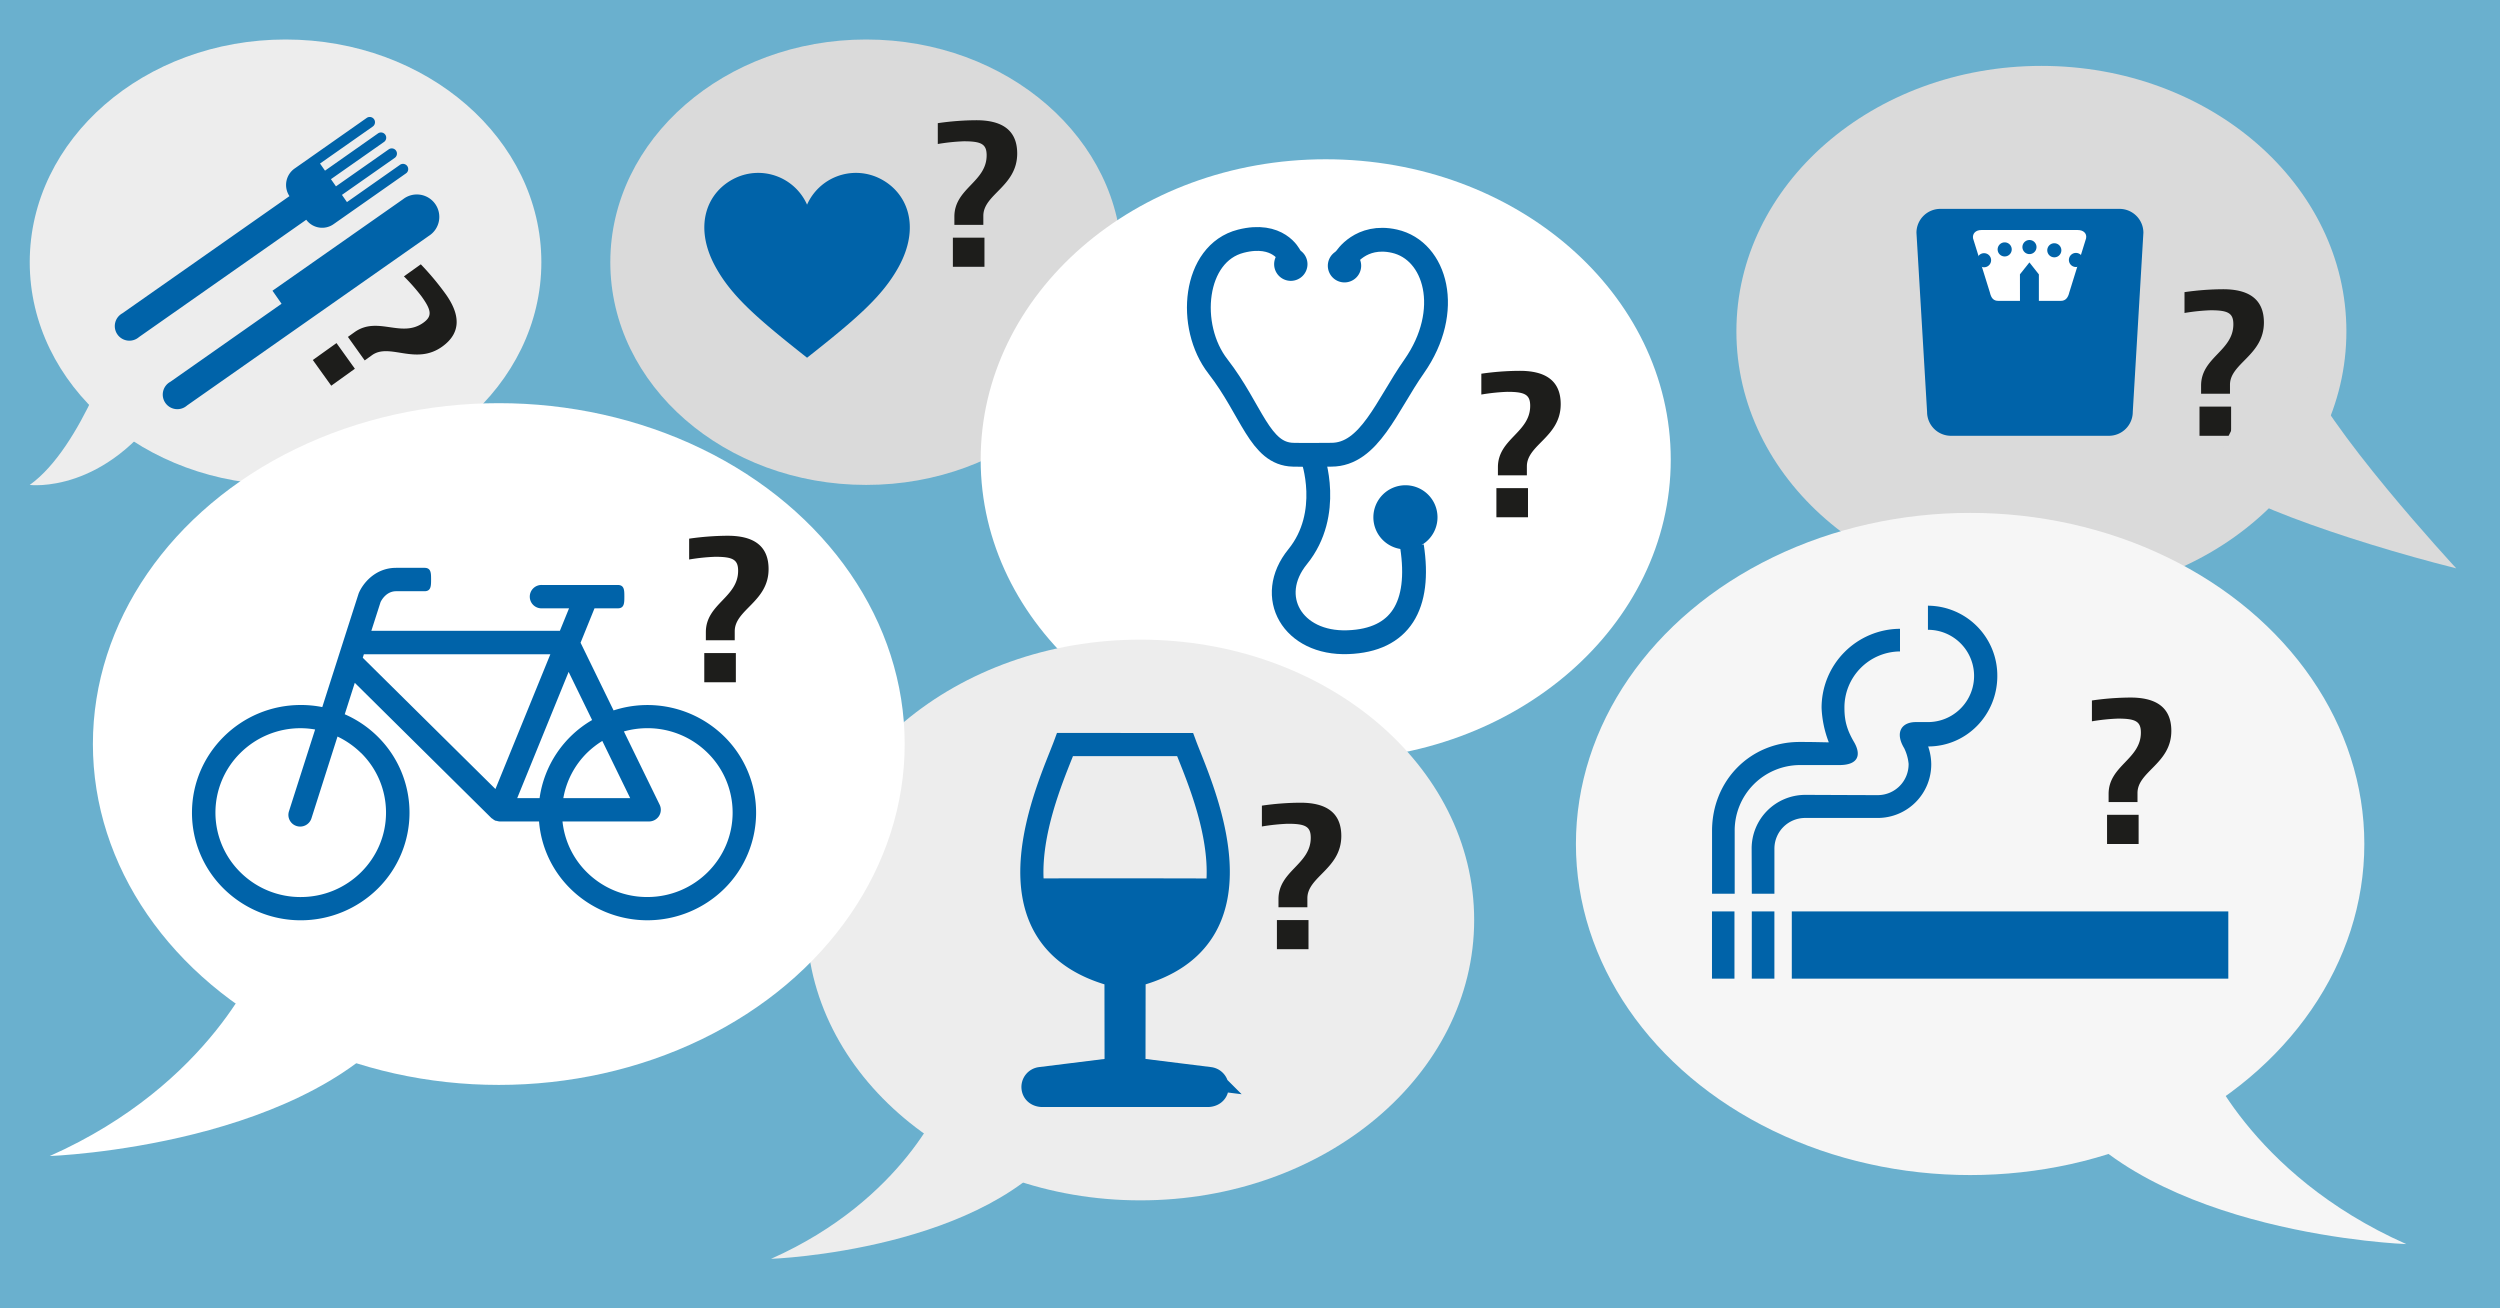 <svg id="Lag_1" data-name="Lag 1" xmlns="http://www.w3.org/2000/svg" viewBox="0 0 1200 628"><defs><style>.cls-1{fill:#6ab0ce;}.cls-2{fill:#ededed;}.cls-3{fill:#dadada;}.cls-4{fill:#1d1d1b;}.cls-5{fill:#0063a9;}.cls-6{fill:#fff;}.cls-7,.cls-9{fill:none;stroke:#0063a9;}.cls-7{stroke-width:11.43px;}.cls-8{fill:#f6f6f6;}.cls-9{stroke-width:11.11px;}</style></defs><title>sundhedsprofil SVG</title><rect class="cls-1" width="1200" height="628"/><path class="cls-2" d="M56.77,160.26s-17.12,54.46-42.51,72.51c0,0,36.48,4.65,65.55-39.66Z"/><ellipse class="cls-3" cx="415.74" cy="125.86" rx="122.79" ry="106.9"/><path class="cls-4" d="M472,103.6v4.33H458.1V104c0-13.65,15.49-16.58,15.49-29.46,0-5.42-2.6-6.72-11-6.72a95.51,95.51,0,0,0-12.45,1.3v-10a131.46,131.46,0,0,1,18.52-1.41c11.48,0,19.6,4.11,19.6,16C488.21,89.52,472,93.2,472,103.6Zm-14.62,24.48v-14h15.16v14Z"/><path class="cls-5" d="M387.39,171.71c24-18.91,36.11-29.46,43.87-43.44,10.9-19.67,4.29-36.34-9.52-42.86a25.67,25.67,0,0,0-34.35,12.83,25.66,25.66,0,0,0-34.34-12.83c-13.81,6.52-20.42,23.19-9.51,42.86,7.75,14,19.89,24.53,43.85,43.44"/><ellipse class="cls-6" cx="636.34" cy="220.64" rx="165.62" ry="144.19"/><path class="cls-4" d="M732.9,223.83v4.33H719v-3.9c0-13.65,15.49-16.57,15.49-29.46,0-5.42-2.6-6.72-11-6.72a95.33,95.33,0,0,0-12.45,1.3v-10A131.46,131.46,0,0,1,729.54,178c11.48,0,19.6,4.12,19.6,16C749.14,209.75,732.9,213.43,732.9,223.83ZM718.27,248.3v-14h15.17v14Z"/><path class="cls-7" d="M619.06,122.77s-5.47-11.57-23.43-7c-22.81,5.8-26,40.87-11,60.14,16.31,21,20,42,36.08,42.36,7.51.16,10.3,0,18.31,0,18.3,0,26.62-23.68,39.74-42.36,18.76-26.73,10.51-55.65-9.41-60.14-16.22-3.67-23.54,8.36-23.54,8.36"/><path class="cls-7" d="M630,219.56s9.73,26.93-7.15,47.69c-15.5,19.09-2.53,42,24.18,41,25.3-.94,35.06-17.62,30.72-46.08"/><path class="cls-5" d="M690,248.31a15.39,15.39,0,1,1-15.38-15.39A15.37,15.37,0,0,1,690,248.31"/><path class="cls-5" d="M627.59,126.81a8,8,0,1,1-8-8,8,8,0,0,1,8,8"/><path class="cls-5" d="M653.36,127.56a8,8,0,1,1-8-8,8,8,0,0,1,8,8"/><ellipse class="cls-2" cx="137.06" cy="125.86" rx="122.79" ry="106.9"/><ellipse class="cls-3" cx="979.87" cy="159.08" rx="146.4" ry="127.45"/><path class="cls-5" d="M1023.73,197.72a11.46,11.46,0,0,1-11.46,11.46H936.5A11.46,11.46,0,0,1,925,197.72l-5.1-86a11.47,11.47,0,0,1,11.47-11.46h86a11.47,11.47,0,0,1,11.46,11.46Z"/><path class="cls-6" d="M993.25,140.41c-.58,2.49-1.8,4-4,4H959.15c-2.22,0-3.38-1.27-4-4l-8.09-26c-.35-2.25,1.2-4,4-4h46.26c2.8,0,4.47,1.69,4,4Z"/><polygon class="cls-5" points="969.59 144.78 969.57 131.68 974.12 125.96 978.66 131.71 978.66 144.78 969.59 144.78"/><path class="cls-5" d="M955.73,124.9a3.38,3.38,0,1,1-3.38-3.37,3.37,3.37,0,0,1,3.38,3.37"/><path class="cls-5" d="M965.63,119.72a3.38,3.38,0,1,1-3.37-3.38,3.37,3.37,0,0,1,3.37,3.38"/><path class="cls-5" d="M977.52,118.58a3.38,3.38,0,1,1-3.37-3.37,3.37,3.37,0,0,1,3.37,3.37"/><path class="cls-5" d="M989.45,120.13a3.38,3.38,0,1,1-3.38-3.37,3.37,3.37,0,0,1,3.38,3.37"/><path class="cls-5" d="M999.83,124.78a3.38,3.38,0,1,1-3.38-3.38,3.38,3.38,0,0,1,3.38,3.38"/><path class="cls-5" d="M164.13,93.55l25.34-17.77a2.5,2.5,0,1,0-2.87-4.1L161.26,89.45,158.85,86l25.34-17.77a2.51,2.51,0,1,0-2.88-4.1L156,81.92l-2.39-3.42,25.33-17.77A2.51,2.51,0,1,0,176,56.62L141.55,80.8a9.64,9.64,0,0,0-2.61,13.34L58.72,150.4a7,7,0,1,0,8,11.39L147,105.48a9.51,9.51,0,0,0,13.28,2l34.48-24.18a2.51,2.51,0,1,0-2.87-4.11L166.54,97Zm-33.34,46,4.36,6.25L81.77,183.26a7,7,0,1,0,8,11.38L205.8,113.25a10.77,10.77,0,1,0-12.35-17.61Z"/><path class="cls-4" d="M1070.39,184.7V189h-13.87v-3.9c0-13.64,15.49-16.57,15.49-29.46,0-5.41-2.6-6.71-11-6.71a95.33,95.33,0,0,0-12.45,1.3v-10a133,133,0,0,1,18.52-1.4c11.48,0,19.6,4.11,19.6,16C1086.63,170.62,1070.39,174.3,1070.39,184.7Zm-14.63,24.48v-14h15.17v14Z"/><path class="cls-4" d="M150.15,172.8l11.37-8.12L170.34,177,159,185.14Zm28.42-2.32L175.05,173,167,161.71l3.17-2.27c11.11-7.92,22.49,3,33-4.51,4.4-3.15,4-6-1-12.89a94,94,0,0,0-8.29-9.38l8.11-5.79a132.4,132.4,0,0,1,11.91,14.25c6.67,9.34,8,18.35-1.66,25.27C199.47,175.52,187,164.43,178.57,170.48Z"/><ellipse class="cls-8" cx="945.66" cy="405.11" rx="189.22" ry="158.92"/><path class="cls-8" d="M1057.18,505.71s21.89,57.75,97.83,91.45c0,0-124.08-4.4-168.52-69.23S1057.18,505.71,1057.18,505.71Z"/><path class="cls-4" d="M1026,380.63V385h-13.87v-3.9c0-13.64,15.49-16.57,15.49-29.46,0-5.41-2.6-6.71-11.05-6.71a95.51,95.51,0,0,0-12.45,1.3v-10a133,133,0,0,1,18.52-1.41c11.48,0,19.6,4.12,19.6,16C1042.25,366.55,1026,370.23,1026,380.63Zm-14.62,24.48v-14h15.16v14Z"/><rect class="cls-5" x="860.06" y="437.48" width="209.53" height="32.27"/><rect class="cls-5" x="821.75" y="437.48" width="10.79" height="32.27"/><rect class="cls-5" x="840.86" y="437.48" width="10.85" height="32.27"/><path class="cls-5" d="M889.9,356.11c-3.55-6.06-4.57-10.51-4.57-16.32A26.88,26.88,0,0,1,912,312.69V301.82a37.88,37.88,0,0,0-37.64,38,51.57,51.57,0,0,0,3.47,16.51c-5.78-.1-7.14-.19-14.05-.19-23.59,0-42,18.44-42,42.72V429h10.87V398.89a31.42,31.42,0,0,1,31.18-31.66H882.9c8.89,0,10.75-4.66,7-11.12"/><path class="cls-5" d="M916.13,366.74a14.81,14.81,0,0,1-14.69,14.92c-8.44,0-29.89-.12-35.08-.12a25.74,25.74,0,0,0-25.57,25.92l.08,21.53h10.85s0-18.21,0-21.53a14.74,14.74,0,0,1,14.68-14.84h35.08A25.7,25.7,0,0,0,927,366.74a26.51,26.51,0,0,0-1.49-8.44c18.41,0,33.2-15.13,33.2-33.82a33.53,33.53,0,0,0-33.3-33.75l0,11.57a22.15,22.15,0,0,1,0,44.3h-5.77c-7.14,0-10.08,5.19-5.63,12.53a21.79,21.79,0,0,1,2.13,7.61"/><ellipse class="cls-2" cx="547.36" cy="441.6" rx="160.24" ry="134.57"/><path class="cls-2" d="M452.93,526.79s-18.53,48.9-82.84,77.45c0,0,105.07-3.73,142.7-58.63S452.93,526.79,452.93,526.79Z"/><path class="cls-4" d="M627.54,431.15v4.34H613.67v-3.9c0-13.65,15.49-16.57,15.49-29.46,0-5.42-2.6-6.72-11-6.72a95.51,95.51,0,0,0-12.45,1.3v-10a131.46,131.46,0,0,1,18.52-1.41c11.48,0,19.6,4.12,19.6,16C643.78,417.07,627.54,420.76,627.54,431.15Zm-14.62,24.48v-14h15.16v14Z"/><path class="cls-9" d="M568.83,357.38c7,18.9,43.21,93.61-24.48,110.9l-.07,44.92,36.35,4.52a4.06,4.06,0,0,1,3.55,4.55c-.28,2.24-2.14,3.55-4.56,3.55H500.43c-2.41,0-4.28-1.31-4.56-3.55a4.06,4.06,0,0,1,3.54-4.55l36.34-4.52-.06-44.92c-67.68-17.29-31.44-92-24.47-110.9Z"/><path class="cls-5" d="M584.54,421.71a44.86,44.86,0,0,1-89.71,0c0-.19,89.71-.1,89.71,0"/><polygon class="cls-5" points="509.14 523.52 541.27 514.51 571.4 523.52 509.14 523.52"/><ellipse class="cls-6" cx="239.42" cy="357.14" rx="194.83" ry="163.62"/><path class="cls-6" d="M124.61,460.73s-22.54,59.45-100.73,94.16c0,0,127.75-4.54,173.5-71.29S124.61,460.73,124.61,460.73Z"/><path class="cls-5" d="M347.63,353.52A52.5,52.5,0,0,0,294.52,341l-15.85-32.5L285.36,292h11.16c3.14,0,3.17-2.51,3.17-5.6s0-5.61-3.17-5.61H260.14a5.61,5.61,0,1,0,0,11.21h13l-4.39,10.78H178.25L182.67,289c.36-.76,2.67-5.21,7.48-5.21h13.6c3.14,0,3.17-2.52,3.17-5.62s0-5.61-3.17-5.61h-13.6c-10.26,0-16.15,7.74-18,12.3-.05.16-4.26,13.27-9.66,30.15-.05.13-.08.26-.12.39-2.41,7.53-5.06,15.8-7.67,24a52.35,52.35,0,0,0-10.35-1c-28.78,0-52.2,23.19-52.2,51.68a51.11,51.11,0,0,0,15.28,36.53,52.61,52.61,0,0,0,73.84,0,51.29,51.29,0,0,0,0-73.07,52.12,52.12,0,0,0-15.79-10.69l4.82-15.09,65.59,64.93c.14.14.37.22.53.35a6.29,6.29,0,0,0,1.34.87h0c.28.1.54.08.8.15a6,6,0,0,0,1.32.25h18.86a51,51,0,0,0,15.08,32.29,52.6,52.6,0,0,0,73.83,0,51.32,51.32,0,0,0,0-73.07m-174.36,7.87a40.08,40.08,0,0,1,12,28.67c0,22.34-18.36,40.51-40.93,40.51a40.88,40.88,0,0,1-28.95-11.86,40.22,40.22,0,0,1,0-57.32,40.92,40.92,0,0,1,28.95-11.86,41.36,41.36,0,0,1,6.9.62c-6.78,21.18-12.58,39.33-12.58,39.33a5.6,5.6,0,0,0,3.68,7,5.68,5.68,0,0,0,7.12-3.64L162,353.54a41.64,41.64,0,0,1,11.24,7.85M302.49,383.1H270.4a40.28,40.28,0,0,1,11.35-21.71,42.91,42.91,0,0,1,7.36-5.74Zm-64.68-4.37-63.68-63,.53-1.69h89.51Zm10.45,4.37,24.68-60.59,11.27,23.11A51.63,51.63,0,0,0,259,383.1Zm62.46,47.47a41,41,0,0,1-29-11.86A40.09,40.09,0,0,1,270,394.3h41.53a5.7,5.7,0,0,0,4.8-2.62,5.57,5.57,0,0,0,.3-5.42l-17.16-35.17a41.75,41.75,0,0,1,11.25-1.56,40.94,40.94,0,0,1,28.94,11.86,40.16,40.16,0,0,1,12,28.67c0,22.34-18.36,40.51-40.92,40.51"/><path class="cls-4" d="M352.67,303v4.33H338.81v-3.9c0-13.64,15.49-16.57,15.49-29.46,0-5.41-2.6-6.71-11.05-6.71a95.48,95.48,0,0,0-12.46,1.3v-10a133.08,133.08,0,0,1,18.52-1.4c11.48,0,19.61,4.11,19.61,16C368.92,288.87,352.67,292.55,352.67,303Zm-14.62,24.48v-14h15.16v14Z"/><path class="cls-3" d="M1062,226.13c-1.78,10.41,64.09,33.4,117,46.68,0,0-64.75-69.9-74-98.26S1062,226.13,1062,226.13Z"/></svg>